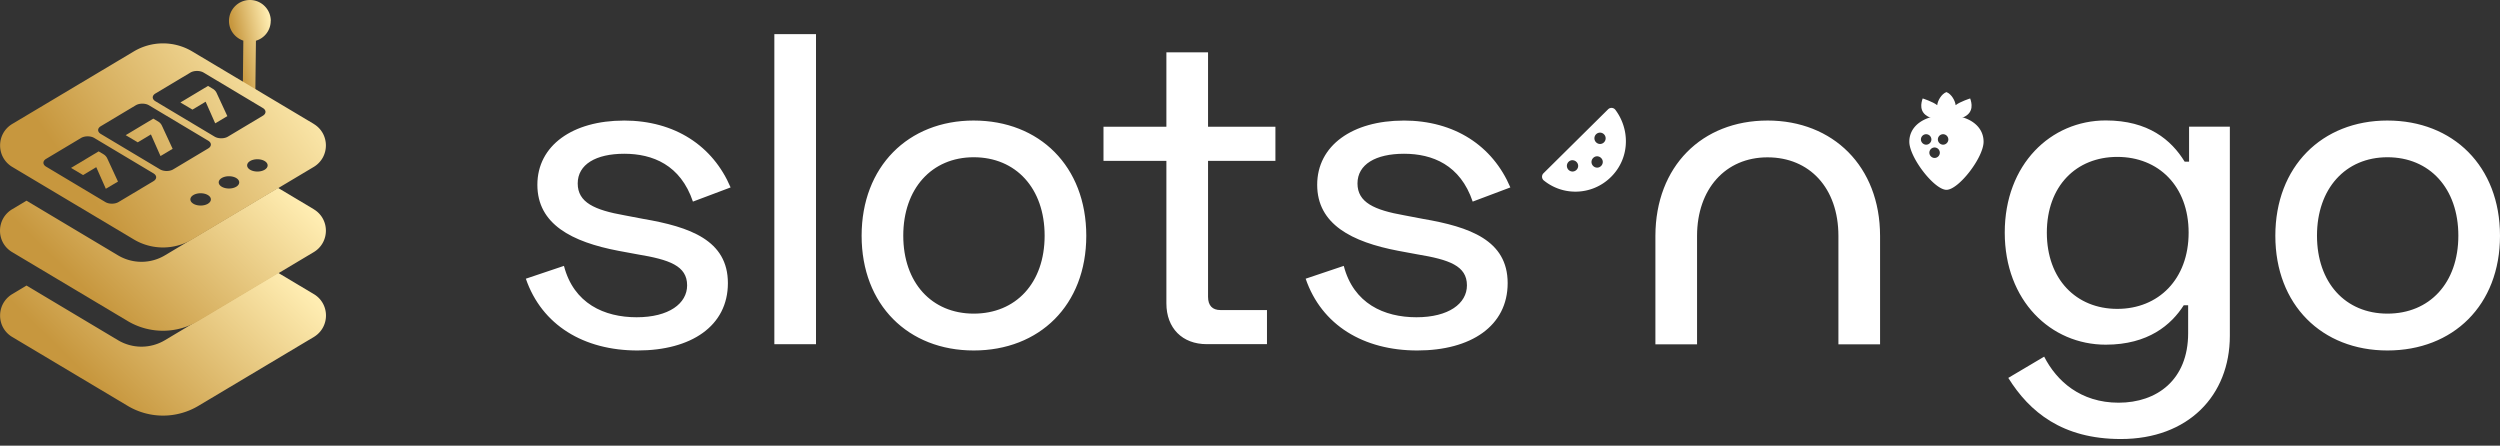 <svg xmlns="http://www.w3.org/2000/svg" width="230" height="41" fill="none"><rect width="100%" height="100%" fill="#333333" stroke="none"/><g clip-path="url(#a)"><path fill="#fff" d="M57.392 11.09c4.687 0 8.193 2.321 9.824 6.153l-3.466 1.305c-1.141-3.382-3.712-4.402-6.318-4.402-2.607 0-4.282.98-4.282 2.731s1.55 2.446 4.322 2.936l1.71.326c4.282.735 7.785 1.956 7.785 5.908 0 3.952-3.382 6.197-8.314 6.197s-8.804-2.321-10.274-6.603l3.506-1.18c.896 3.466 3.711 4.727 6.683 4.727 2.973 0 4.648-1.265 4.648-2.936 0-1.796-1.631-2.366-4.567-2.852l-1.752-.325c-4.281-.816-7.458-2.446-7.458-6.073 0-3.627 3.261-5.908 7.949-5.908l.004-.005ZM129.13 11.09c4.687 0 8.194 2.321 9.824 6.153l-3.466 1.305c-1.141-3.382-3.707-4.402-6.318-4.402-2.611 0-4.281.98-4.281 2.731s1.55 2.446 4.321 2.936l1.711.326c4.282.735 7.784 1.956 7.784 5.908 0 3.952-3.382 6.197-8.314 6.197s-8.804-2.321-10.27-6.603l3.506-1.18c.896 3.466 3.712 4.727 6.684 4.727s4.647-1.265 4.647-2.936c0-1.796-1.631-2.366-4.567-2.852l-1.751-.325c-4.282-.816-7.459-2.446-7.459-6.073 0-3.627 3.262-5.908 7.949-5.908v-.005ZM75.072 31.666H71.24V3.14h3.832v28.525ZM89.584 11.09c6.032 0 10.354 4.197 10.354 10.599s-4.322 10.555-10.354 10.555c-6.033 0-10.315-4.197-10.315-10.555s4.282-10.6 10.315-10.6Zm0 17.764c3.872 0 6.522-2.811 6.522-7.173s-2.65-7.214-6.522-7.214c-3.872 0-6.483 2.896-6.483 7.214 0 4.318 2.607 7.173 6.483 7.173ZM101.521 11.66h5.787V4.812h3.832v6.848h6.198v3.137h-6.198v12.507c0 .815.41 1.221 1.141 1.221h4.281v3.137h-5.542c-2.242 0-3.712-1.466-3.712-3.751V14.797h-5.787V11.66ZM205.146 11.66v19.23c0 5.503-3.832 9.5-10.029 9.5-5.382 0-8.399-2.486-10.355-5.623l3.302-1.956c1.141 2.24 3.342 4.237 6.848 4.237s6.398-2.08 6.398-6.398v-2.567h-.405c-1.141 1.792-3.262 3.627-7.174 3.627-5.053 0-9.294-4.037-9.294-10.314 0-6.278 4.237-10.315 9.294-10.315 3.912 0 6.033 1.792 7.258 3.792h.406v-3.221h3.751v.008Zm-3.792 9.744c0-4.282-2.771-6.969-6.562-6.969-3.792 0-6.483 2.691-6.483 6.969 0 4.277 2.691 7.013 6.483 7.013 3.791 0 6.562-2.732 6.562-7.013ZM219.646 11.09c6.032 0 10.354 4.197 10.354 10.599s-4.322 10.555-10.354 10.555c-6.033 0-10.315-4.197-10.315-10.555s4.282-10.6 10.315-10.6Zm0 17.764c3.871 0 6.522-2.811 6.522-7.173s-2.651-7.214-6.522-7.214c-3.872 0-6.483 2.896-6.483 7.214 0 4.318 2.607 7.173 6.483 7.173ZM162.611 11.09c-6.024 0-10.298 4.205-10.314 10.599v9.989h3.832v-9.989c.008-4.306 2.619-7.214 6.482-7.214 3.864 0 6.515 2.82 6.523 7.214v9.989h3.832v-9.989c-.008-6.382-4.33-10.6-10.355-10.6ZM181.256 9.057s-.912.285-1.338.619c-.04-.398-.373-1.02-.847-1.205-.474.18-.807.807-.848 1.205-.413-.326-1.337-.619-1.337-.619-.141.398-.366 1.257.562 1.703.547.245 1.173.317 1.591.325h.064c.41-.008 1.036-.088 1.591-.325.927-.45.703-1.305.562-1.703Z"/><path fill="#fff" d="M179.075 17.464c-1.117 0-3.418-2.977-3.418-4.426 0-1.45 1.37-2.447 3.418-2.447s3.414.989 3.414 2.447c0 1.457-2.297 4.426-3.414 4.426Zm-1.092-3.896a.483.483 0 0 0-.482.482c0 .26.22.482.482.482.261 0 .482-.221.482-.482a.489.489 0 0 0-.482-.482Zm-.776-1.221a.483.483 0 0 0-.482.482c0 .26.221.482.482.482s.482-.221.482-.482a.489.489 0 0 0-.482-.482Zm1.559 0a.483.483 0 0 0-.482.482c0 .26.221.482.482.482s.482-.221.482-.482a.489.489 0 0 0-.482-.482ZM144.947 17.632a4.603 4.603 0 0 1-2.904-1.02.446.446 0 0 1-.048-.667l5.952-5.892a.445.445 0 0 1 .671.056c.61.816.964 1.828.964 2.884a4.578 4.578 0 0 1-1.362 3.278 4.625 4.625 0 0 1-3.277 1.361h.008-.004Zm-.277-2.896a.51.51 0 0 0-.366.157.522.522 0 0 0 .366.888.52.52 0 0 0 .365-.153.506.506 0 0 0 0-.731.523.523 0 0 0-.365-.156v-.005Zm2.265-.357a.507.507 0 0 0-.365.157.525.525 0 0 0-.153.365c0 .137.056.27.153.366a.523.523 0 0 0 .365.156.51.51 0 0 0 .366-.156.526.526 0 0 0 .156-.366.509.509 0 0 0-.156-.365.526.526 0 0 0-.366-.157Zm.269-2.177a.52.52 0 0 0-.365.888.524.524 0 0 0 .365.156.51.51 0 0 0 .366-.156.522.522 0 0 0-.366-.888Z"/><path fill="url(#b)" d="m28.866 27.055-3.293-1.964L15.17 31.3a4.209 4.209 0 0 1-4.31 0l-8.422-5.03-1.305.784c-1.499.896-1.499 3.065 0 3.952l10.623 6.338a6.344 6.344 0 0 0 6.487 0l10.623-6.338c1.499-.896 1.499-3.064 0-3.952Z"/><path fill="url(#c)" d="m28.866 19.247-3.293-1.964-10.403 6.21a4.209 4.209 0 0 1-4.31 0l-8.422-5.03-1.313.784c-1.499.896-1.499 3.065 0 3.952l10.623 6.338a6.345 6.345 0 0 0 6.487 0L28.858 23.2c1.499-.895 1.499-3.064 0-3.952h.008Z"/><path fill="url(#d)" d="M24.914 1.924C24.914.864 24.051 0 22.99 0c-1.06 0-1.923.864-1.923 1.924 0 .847.554 1.562 1.32 1.815l-.055 4.985h1.156l.057-4.977a1.903 1.903 0 0 0 1.361-1.831l.008.008Z"/><path fill="url(#e)" d="m10.852 16.7-.984-2.124a.863.863 0 0 0-.357-.39l-.434-.26-2.542 1.521 1.108.66 1.213-.728.88 1.988 1.125-.666h-.009Z"/><path fill="url(#f)" d="M28.866 11.399 17.69 4.735a5.246 5.246 0 0 0-5.386 0L1.133 11.4c-1.499.895-1.499 3.064 0 3.96l11.17 6.663a5.246 5.246 0 0 0 5.386 0l11.17-6.663c1.498-.896 1.498-3.065 0-3.96h.007Zm-14.748 5.27L10.9 18.591c-.334.197-.872.197-1.205 0l-5.45-3.257c-.334-.197-.334-.522 0-.72l3.217-1.923c.333-.197.871-.197 1.205 0l5.45 3.257c.333.197.333.523 0 .72Zm.61-1.085-5.45-3.258c-.333-.196-.333-.522 0-.718l3.217-1.924c.334-.197.872-.197 1.205 0l5.45 3.257c.334.197.334.522 0 .719l-3.217 1.924c-.333.197-.871.197-1.205 0Zm4.399 3.16c-.366.222-.968.222-1.338 0-.366-.22-.366-.578 0-.798.365-.221.968-.221 1.337 0 .366.22.366.578 0 .799Zm-4.824-9.426c-.334-.197-.334-.522 0-.719l3.217-1.924c.333-.196.872-.196 1.205 0l5.45 3.258c.334.197.334.522 0 .719l-3.217 1.924c-.333.196-.872.196-1.205 0l-5.45-3.258Zm7.43 7.86c-.365.221-.968.221-1.337 0-.366-.22-.366-.578 0-.799.365-.22.968-.22 1.337 0 .366.221.366.579 0 .8Zm2.615-1.562c-.366.221-.968.221-1.338 0-.365-.22-.365-.578 0-.8.366-.22.968-.22 1.338 0 .365.222.365.58 0 .8Z"/><path fill="url(#g)" d="m15.881 13.688-.984-2.125a.862.862 0 0 0-.357-.39l-.434-.26-2.543 1.522 1.109.659 1.213-.727.88 1.988 1.124-.667h-.008Z"/><path fill="url(#h)" d="m20.914 10.68-.984-2.125a.862.862 0 0 0-.358-.39l-.433-.26-2.543 1.522 1.109.658 1.213-.727.88 1.989 1.124-.667h-.008Z"/></g><defs><linearGradient id="b" x1="22.617" x2="8.768" y1="21.303" y2="35.353" gradientUnits="userSpaceOnUse"><stop stop-color="#FFEDB2"/><stop offset="1" stop-color="#C7973E"/></linearGradient><linearGradient id="c" x1="22.609" x2="8.76" y1="13.491" y2="27.541" gradientUnits="userSpaceOnUse"><stop stop-color="#FFEDB2"/><stop offset="1" stop-color="#C7973E"/></linearGradient><linearGradient id="d" x1="25.236" x2="21.765" y1="3.952" y2="4.631" gradientUnits="userSpaceOnUse"><stop stop-color="#FFEDB2"/><stop offset="1" stop-color="#C7973E"/></linearGradient><linearGradient id="e" x1="26.212" x2="7.531" y1="3.639" y2="16.901" gradientUnits="userSpaceOnUse"><stop stop-color="#FFEDB2"/><stop offset="1" stop-color="#C7973E"/></linearGradient><linearGradient id="f" x1="27.047" x2="8.366" y1="4.82" y2="18.082" gradientUnits="userSpaceOnUse"><stop stop-color="#FFEDB2"/><stop offset="1" stop-color="#C7973E"/></linearGradient><linearGradient id="g" x1="26.473" x2="7.792" y1="4.008" y2="17.271" gradientUnits="userSpaceOnUse"><stop stop-color="#FFEDB2"/><stop offset="1" stop-color="#C7973E"/></linearGradient><linearGradient id="h" x1="26.738" x2="8.061" y1="4.386" y2="17.648" gradientUnits="userSpaceOnUse"><stop stop-color="#FFEDB2"/><stop offset="1" stop-color="#C7973E"/></linearGradient><clipPath id="a"><path fill="#fff" d="M0 0h230v40.386H0z"/></clipPath></defs></svg>